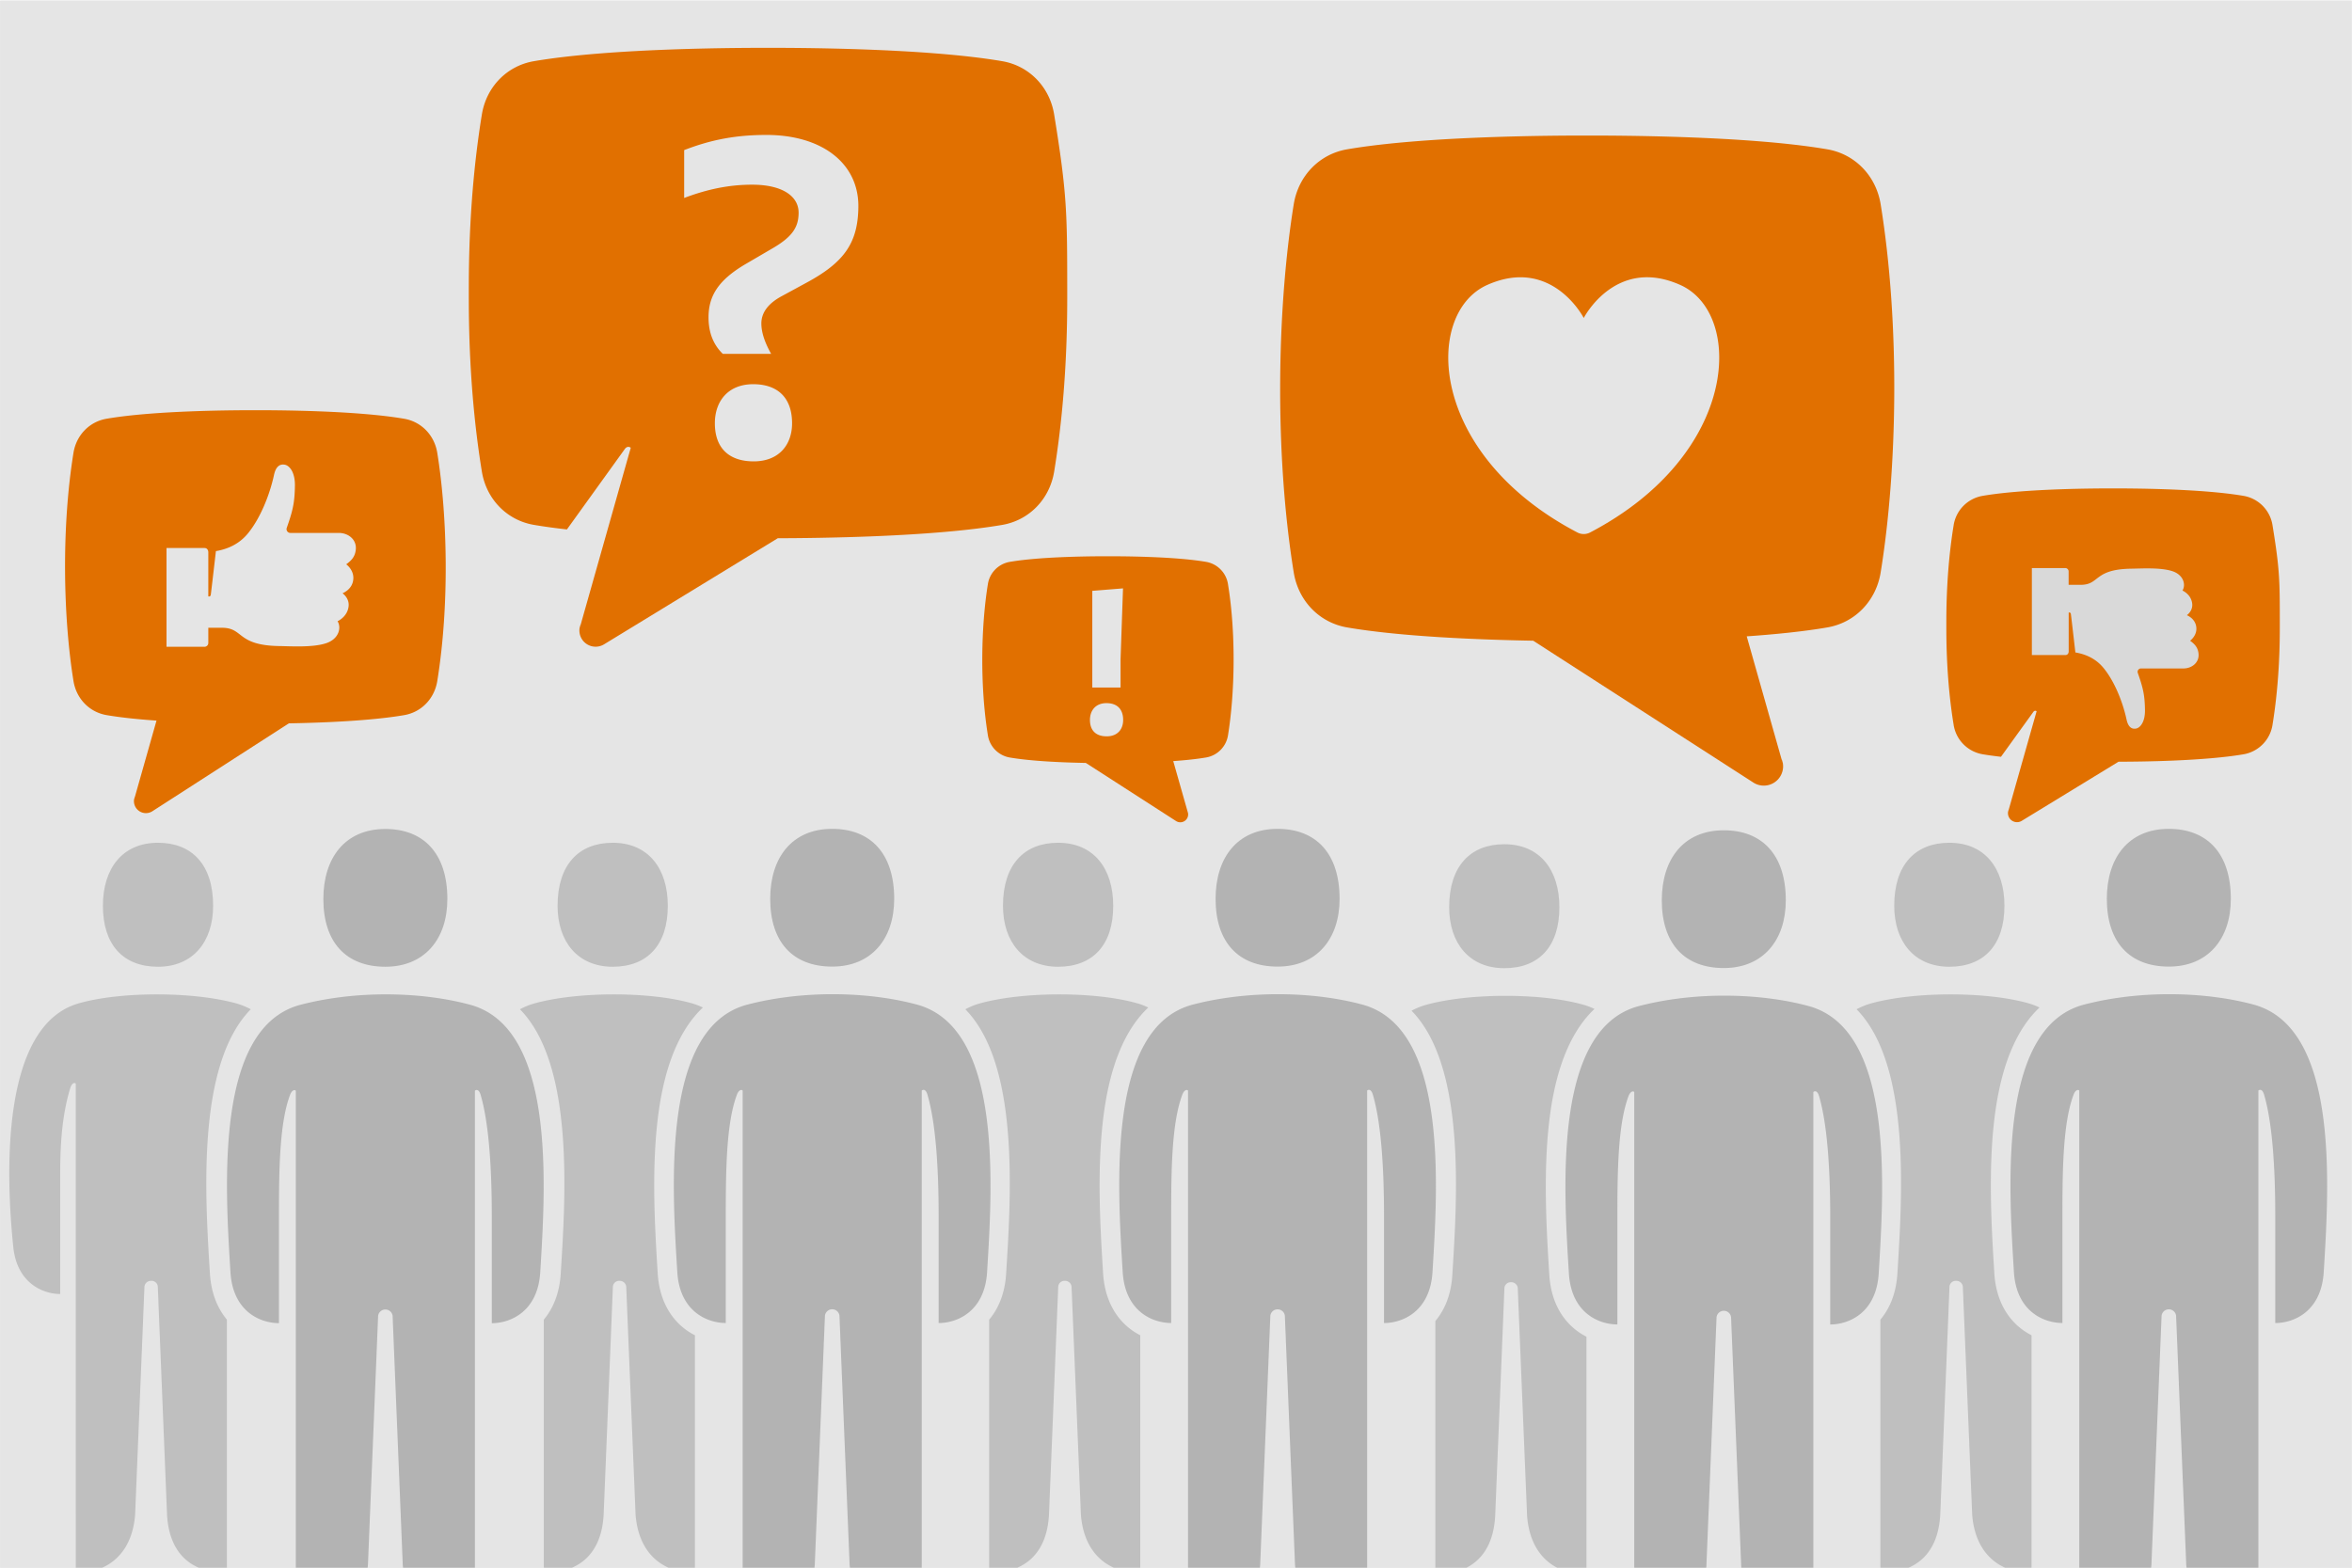 <?xml version="1.0" encoding="UTF-8" standalone="no"?>
<svg xmlns="http://www.w3.org/2000/svg" xmlns:xlink="http://www.w3.org/1999/xlink" viewBox="0 0 1800 1200">
  <defs>
    <style>.a{fill:#e5e5e5;}.b{clip-path:url(#a);}.c{fill:#b3b3b3;}.d{fill:#bfbfbf;}.e{fill:#e17000;}.f{fill:#d9d9d9;}</style>
    <clipPath id="a">
      <polyline class="a" points="1799.79 0.5 1799.79 1201.08 0.1 1201.08 0.1 0.5"/>
    </clipPath>
  </defs>
  <polyline class="a" points="1799.79 0.5 1799.79 1201.08 0.1 1201.08 0.1 0.5"/>
  <g class="b">
    <polyline class="a" points="1799.79 0.5 1799.79 1201.08 0.1 1201.08 0.1 0.5"/>
    <path class="c" d="M294.92,740c30.05,0,47.45-21.26,47.45-51.87,0-34.87-18.18-53.58-47.45-53.58-30.84,0-47.45,22.11-47.45,53.58C247.47,721.3,264.87,740,294.92,740Z"/>
    <path class="d" d="M191.92,772.56a55,55,0,0,0-11.3-4.56c-33.32-9.12-88.24-9.12-120.32,0C.18,785.09,4.5,899.94,10.18,954.6c2.89,27.89,23,35.91,35.89,35.91V898.17c0-22.65,1.49-44.81,7.64-65.07,1-3.26,2.8-5,4.28-3.63V1204c24.85,0,43.13-15,45.42-44.64,0,0,7.07-172.48,7.14-174.43a5,5,0,0,1,5.22-4.51,4.79,4.79,0,0,1,5,4.51c.08,2,7.08,174.73,7.08,174.73,1.67,28.58,17.61,44.34,45.8,44.34V1010.13c-7.12-8.58-12-20.08-13-35.18C157,915.46,150.36,814.93,191.92,772.56Z"/>
    <path class="c" d="M359.68,769.06c-37.52-10.11-87.17-11-129.52,0-65.77,17.05-57.91,137.87-53.79,204.75,1.87,30.42,23.11,39,37.11,39V930.54c0-36.65.54-71.25,8.53-92.51,1.39-3.68,3.54-4.11,4.37-3.12v411.23c29.32,0,52.72-16.13,55.22-48.52,0,0,7.68-188.23,7.77-190.36a5.6,5.6,0,0,1,11.11,0c.08,2.13,7.75,190.36,7.75,190.36,2.52,32.52,26.13,48.52,55.23,48.52V834.91c1.31-1.16,3.22-.76,4.36,3.12,6.34,21.59,8.55,56.19,8.55,92.51v82.31c14,0,35.22-8.62,37.09-39C417.58,906.93,425.29,786.73,359.68,769.06Z"/>
    <path class="d" d="M120.93,740c26.73,0,42.18-19.13,42.18-46.68,0-31.39-16.15-48.22-42.18-48.22-27.41,0-42.17,19.89-42.17,48.22C78.76,723.17,94.22,740,120.93,740Z"/>
    <path class="d" d="M468.9,740c-26.72,0-42.18-19.13-42.18-46.68,0-31.39,16.16-48.22,42.18-48.22,27.41,0,42.18,19.89,42.18,48.22C511.08,723.17,495.61,740,468.9,740Z"/>
    <path class="c" d="M636.89,739.89c30.05,0,47.45-21.26,47.45-51.87,0-34.87-18.18-53.57-47.45-53.57-30.84,0-47.45,22.11-47.45,53.57C589.44,721.19,606.84,739.89,636.89,739.89Z"/>
    <path class="c" d="M701.64,768.94c-37.52-10.1-87.16-11-129.51,0C506.36,786,514.22,906.81,518.34,973.7c1.87,30.41,23.11,39,37.1,39V930.42c0-36.65.55-71.24,8.54-92.5,1.38-3.69,3.54-4.12,4.37-3.13V1246c29.32,0,52.72-16.13,55.22-48.52,0,0,7.68-188.22,7.76-190.36a5.6,5.6,0,0,1,11.12,0c.08,2.14,7.75,190.36,7.75,190.36,2.51,32.53,26.13,48.52,55.22,48.52V834.79c1.32-1.15,3.23-.76,4.37,3.13,6.34,21.59,8.55,56.18,8.55,92.5v82.31c14,0,35.22-8.62,37.09-39C759.55,906.81,767.25,786.61,701.64,768.94Z"/>
    <path class="d" d="M522.84,1016.26c-8.14-6.65-18.12-19.26-19.5-41.64l-.08-1.23c-2.12-34.49-5-81.74,1-123.64,5.19-36.08,16.47-62.34,33.65-78.54a51,51,0,0,0-8.38-3.21c-32.07-9.12-87-9.12-120.31,0a54.53,54.53,0,0,0-11.3,4.56c41.55,42.37,34.93,142.9,31.21,202.39-.94,15.1-5.83,26.6-12.95,35.18V1204c28.18,0,44.12-15.76,45.79-44.34,0,0,7-172.78,7.08-174.73a4.8,4.8,0,0,1,5-4.51,5,5,0,0,1,5.21,4.51c.07,2,7.15,174.43,7.15,174.43,2.28,29.61,20.56,44.64,45.42,44.64V1022.08A49.58,49.58,0,0,1,522.84,1016.26Z"/>
    <path class="d" d="M809.77,740c-26.72,0-42.18-19.13-42.18-46.68,0-31.39,16.16-48.22,42.18-48.22,27.41,0,42.18,19.89,42.18,48.22C852,723.17,836.48,740,809.77,740Z"/>
    <path class="c" d="M977.75,739.89c30.06,0,47.45-21.26,47.45-51.87,0-34.87-18.17-53.57-47.45-53.57-30.84,0-47.45,22.11-47.45,53.57C930.3,721.19,947.71,739.89,977.75,739.89Z"/>
    <path class="c" d="M1042.51,768.94c-37.52-10.1-87.16-11-129.52,0C847.23,786,855.09,906.81,859.21,973.7c1.87,30.41,23.11,39,37.1,39V930.42c0-36.65.55-71.24,8.54-92.5,1.38-3.69,3.54-4.12,4.36-3.13V1246c29.33,0,52.72-16.13,55.23-48.52,0,0,7.68-188.22,7.76-190.36a5.6,5.6,0,0,1,11.11,0c.09,2.14,7.76,190.36,7.76,190.36,2.51,32.53,26.12,48.52,55.22,48.52V834.79c1.32-1.15,3.23-.76,4.37,3.13,6.34,21.59,8.54,56.18,8.54,92.5v82.31c14,0,35.23-8.62,37.1-39C1100.42,906.81,1108.12,786.61,1042.51,768.94Z"/>
    <path class="d" d="M863.71,1016.26c-8.14-6.65-18.12-19.26-19.5-41.64l-.08-1.23c-2.13-34.49-5-81.74,1-123.64,5.19-36.08,16.47-62.34,33.64-78.54A50.87,50.87,0,0,0,870.4,768c-32.08-9.12-87-9.12-120.32,0a55,55,0,0,0-11.3,4.56C780.34,814.93,773.72,915.46,770,975c-.94,15.1-5.84,26.6-13,35.18V1204c28.18,0,44.12-15.76,45.79-44.34,0,0,7-172.78,7.08-174.73a4.8,4.8,0,0,1,5-4.51,5,5,0,0,1,5.21,4.51c.07,2,7.14,174.43,7.14,174.43,2.29,29.61,20.57,44.64,45.42,44.64V1022.08A49.5,49.5,0,0,1,863.71,1016.26Z"/>
    <path class="d" d="M1151.24,741.11c-26.72,0-42.18-19.13-42.18-46.68,0-31.38,16.16-48.21,42.18-48.21,27.41,0,42.18,19.89,42.18,48.21C1193.42,724.28,1178,741.11,1151.24,741.11Z"/>
    <path class="c" d="M1319.23,741c30,0,47.45-21.26,47.45-51.87,0-34.87-18.18-53.58-47.45-53.58-30.84,0-47.45,22.11-47.45,53.58C1271.78,722.29,1289.18,741,1319.23,741Z"/>
    <path class="c" d="M1384,770.05c-37.52-10.11-87.17-11-129.52,0-65.77,17.05-57.91,137.87-53.79,204.75,1.87,30.42,23.11,39,37.1,39V931.53c0-36.65.55-71.25,8.54-92.51,1.38-3.68,3.54-4.11,4.37-3.12v411.23c29.32,0,52.72-16.13,55.22-48.52,0,0,7.68-188.23,7.77-190.36a5.6,5.6,0,0,1,11.11,0c.08,2.13,7.75,190.36,7.75,190.36,2.52,32.52,26.13,48.52,55.22,48.52V835.9c1.32-1.16,3.23-.76,4.37,3.12,6.34,21.59,8.55,56.19,8.55,92.51v82.31c14,0,35.22-8.62,37.09-39C1441.89,907.92,1449.59,787.72,1384,770.05Z"/>
    <path class="d" d="M1205.18,1017.37c-8.14-6.65-18.12-19.27-19.5-41.64l-.08-1.23c-2.12-34.5-5-81.74,1-123.64,5.19-36.08,16.47-62.34,33.65-78.55a50.07,50.07,0,0,0-8.38-3.2c-32.07-9.12-87-9.12-120.31,0a54.5,54.5,0,0,0-11.3,4.55c41.55,42.38,34.93,142.9,31.21,202.39-.94,15.11-5.83,26.61-13,35.18v193.84c28.18,0,44.12-15.76,45.79-44.35,0,0,7-172.77,7.08-174.73a4.81,4.81,0,0,1,5-4.51,5,5,0,0,1,5.21,4.51c.07,2,7.15,174.44,7.15,174.44,2.28,29.61,20.56,44.64,45.42,44.64V1023.19A50.12,50.12,0,0,1,1205.18,1017.37Z"/>
    <path class="d" d="M1491.84,740c-26.73,0-42.18-19.13-42.18-46.68,0-31.39,16.15-48.22,42.18-48.22,27.41,0,42.17,19.89,42.17,48.22C1534,723.17,1518.55,740,1491.84,740Z"/>
    <path class="c" d="M1659.82,739.89c30.06,0,47.45-21.26,47.45-51.87,0-34.87-18.17-53.57-47.45-53.57-30.84,0-47.45,22.11-47.45,53.57C1612.37,721.19,1629.77,739.89,1659.82,739.89Z"/>
    <path class="c" d="M1724.58,768.94c-37.52-10.1-87.17-11-129.52,0-65.76,17.06-57.91,137.87-53.79,204.76,1.88,30.41,23.12,39,37.11,39V930.42c0-36.65.55-71.24,8.54-92.5,1.38-3.69,3.54-4.12,4.36-3.13V1246c29.32,0,52.72-16.13,55.23-48.52,0,0,7.68-188.22,7.76-190.36a5.6,5.6,0,0,1,11.11,0c.08,2.14,7.76,190.36,7.76,190.36,2.51,32.53,26.12,48.52,55.22,48.52V834.79c1.32-1.15,3.22-.76,4.37,3.13,6.34,21.59,8.54,56.18,8.54,92.5v82.31c14,0,35.23-8.62,37.1-39C1782.48,906.81,1790.19,786.61,1724.58,768.94Z"/>
    <path class="d" d="M1545.78,1016.26c-8.14-6.65-18.13-19.26-19.51-41.64l-.07-1.23c-2.13-34.49-5-81.74,1-123.64,5.2-36.08,16.48-62.34,33.65-78.54a50.87,50.87,0,0,0-8.37-3.21c-32.08-9.12-87-9.12-120.32,0a54.75,54.75,0,0,0-11.3,4.56c41.56,42.37,34.94,142.9,31.22,202.39-.94,15.1-5.84,26.6-13,35.18V1204c28.19,0,44.13-15.76,45.8-44.34,0,0,7-172.78,7.08-174.73a4.79,4.79,0,0,1,5-4.51,5,5,0,0,1,5.22,4.51c.07,2,7.14,174.43,7.14,174.43,2.29,29.61,20.57,44.64,45.42,44.64V1022.08A49.5,49.5,0,0,1,1545.78,1016.26Z"/>
  </g>
  <path class="e" d="M1739.21,402.32A27.06,27.06,0,0,0,1717,379.56c-33.29-5.7-88.77-5.7-99.86-5.7s-66.58,0-99.86,5.7a27.06,27.06,0,0,0-22.19,22.76c-5.55,34.14-5.55,64.75-5.55,76.13s0,42,5.55,76.13a27.08,27.08,0,0,0,22.19,22.77c4.36.74,9.11,1.38,14.08,1.94L1556,545.12c1.29-1.88,2.63-.66,2.63-.66l-21.42,75.6-.07,0-.34,1.21a6.92,6.92,0,0,0,10.53,7l74-45.21c16.92,0,65.42-.51,95.68-5.68a27.08,27.08,0,0,0,22.19-22.77c5.55-34.14,5.55-64.75,5.55-76.13C1744.76,444.29,1744.76,436.46,1739.21,402.32Z"/>
  <path class="e" d="M806.76,87.68C803.32,66.49,787.61,50.37,767,46.84c-59.74-10.22-159.3-10.22-179.21-10.22s-119.47,0-179.2,10.22c-20.66,3.53-36.38,19.65-39.82,40.84-10,61.28-10,116.21-10,136.63s0,75.34,10,136.61c3.44,21.19,19.16,37.32,39.82,40.85,7.82,1.34,16.36,2.49,25.28,3.49L478,343.94c2.32-3.38,4.72-1.19,4.72-1.19L444.32,478.42l-.11-.06-.62,2.18a12.41,12.41,0,0,0,18.89,12.55L595.24,412c30.36-.07,117.39-.92,171.71-10.2,20.66-3.53,36.37-19.66,39.81-40.85,10-61.27,10-116.2,10-136.61C816.72,163,816.72,149,806.76,87.68ZM576.82,353.16c-18.92,0-29.73-10.18-29.73-29.16,0-16.76,10-29.91,29.36-29.91,18.92,0,29.73,10.58,29.73,29.91C606.18,340.43,596.14,353.16,576.82,353.16Zm40.3-136.71L598.4,226.62c-10.86,5.79-15.73,13-15.73,21,0,7.26,3,15.25,7.48,23.22h-37c-7.49-7.25-10.9-16.69-10.9-27.91,0-16.71,7.86-28.66,28.08-40.64l19.85-11.6c15.74-9,21-16.31,21-27.92,0-12.33-12-21.4-35.58-21.4-17.23,0-33.71,3.26-52,10.16V114.9c20.58-8,39.69-11.61,62.92-11.61,42.68,0,70.39,21.76,70.39,54.41C656.81,186,646,200.86,617.12,216.45Z"/>
  <path class="e" d="M334.65,346.65c-2.18-13.54-12.17-23.84-25.31-26.1C271.38,314,208.1,314,195.44,314s-75.93,0-113.9,6.53c-13.14,2.26-23.13,12.56-25.31,26.1-9.3,57.55-7.85,126.06,0,174.64,2.18,13.54,12.17,23.85,25.31,26.11,11.19,1.92,24.59,3.27,38.23,4.22l-16.6,58.58-.08,0-.46,1.61A9.16,9.16,0,0,0,116.57,621L221.05,553.7c25.35-.46,62.6-1.89,88.3-6.3,13.13-2.26,23.12-12.57,25.3-26.11C344,463.75,342.5,395.24,334.65,346.65Zm-62.33,73.61c-.42,6-3.6,8.92-7.36,11.7,0,0,5.7,4,5.46,10.79-.3,8.41-8.08,11.21-8.26,11.41,0,0,5.36,3.62,4.62,10s-5.5,9.93-8.43,11.38c3.1,5.05.92,13.61-8.76,16.82-10.34,3.42-27,2.3-35.64,2.18-33.21-.47-27.16-14-44.11-14H159.42v11.63a2.91,2.91,0,0,1-2.91,2.91H127.43V419.49h29.08c2.8,0,2.91,3,2.91,3v34a1.39,1.39,0,0,0,1.89-1.23c.21-1.24,2.65-22.33,3.93-33.41,8.59-1.44,17.56-5.13,24.4-13.43,9.53-11.55,16.78-29.62,20.06-44.88,1.33-6.14,4.16-8.47,8.05-7.86s8.13,5.88,7.95,16.22c-.22,12.51-1.41,18.47-6.24,32.14a2.91,2.91,0,0,0,2.73,3.89H259C266.54,407.85,272.84,412.94,272.32,420.26Z"/>
  <path class="f" d="M1682.58,500.76c-.38-5.31-3.18-7.86-6.49-10.32,0,0,5-3.52,4.81-9.5-.27-7.41-7.11-9.87-7.27-10.05,0,0,4.72-3.19,4.07-8.85s-4.84-8.75-7.43-10c2.73-4.45.81-12-7.71-14.82-9.11-3-23.82-2-31.4-1.92-29.25.42-23.92,12.36-38.85,12.36h-9.18V437.39a2.56,2.56,0,0,0-2.56-2.56H1555v66.6h25.62c2.47,0,2.56-2.61,2.56-2.61V468.91a1.22,1.22,0,0,1,1.67,1.08c.18,1.09,2.33,19.67,3.45,29.43,7.57,1.27,15.48,4.52,21.5,11.83,8.4,10.18,14.78,26.09,17.67,39.54,1.17,5.41,3.66,7.45,7.09,6.92s7.16-5.19,7-14.29c-.19-11-1.24-16.27-5.49-28.31a2.57,2.57,0,0,1,2.4-3.43h32.45C1677.48,511.68,1683,507.2,1682.58,500.76Z"/>
  <path class="e" d="M1439.29,156.41c-3.53-21.85-19.64-38.47-40.83-42.11-61.26-10.54-163.35-10.54-183.76-10.54s-122.51,0-183.76,10.54c-21.2,3.64-37.31,20.26-40.84,42.11-12.66,78.38-15,188.91,0,281.75,3.53,21.85,19.65,38.47,40.83,42.11,41.46,7.13,101.56,9.43,142.44,10.17l168.57,108.63a14.78,14.78,0,0,0,22.48-14.94l-.73-2.6-.13.06-26.78-94.5c22-1.54,43.62-3.71,61.68-6.82,21.19-3.64,37.31-20.26,40.83-42.11C1452,359.78,1454.29,249.24,1439.29,156.41ZM1216.89,407.6a10.5,10.5,0,0,1-9.69,0c-114.56-60-117.82-167.8-68.94-189.52,49.56-22,73.79,25.33,73.79,25.33s24.23-47.36,73.79-25.33C1334.72,239.8,1331.46,347.59,1216.89,407.6Z"/>
  <path class="e" d="M939.81,447.33a20.44,20.44,0,0,0-16.7-17.23c-25.06-4.31-66.83-4.31-75.18-4.31s-50.13,0-75.19,4.31A20.46,20.46,0,0,0,756,447.33c-5.18,32.07-6.13,77.29,0,115.27a20.46,20.46,0,0,0,16.71,17.23c17,2.92,41.55,3.86,58.28,4.16l69,44.45a6,6,0,0,0,9.2-6.12l-.3-1.06,0,0-11-38.67c9-.63,17.85-1.52,25.24-2.79a20.46,20.46,0,0,0,16.71-17.23C945,530.53,946,485.31,939.81,447.33Zm-103.87,4.94,23.51-1.89-1.88,54.22v21.66H835.94Zm11,111.36c-8.14,0-12.79-4.39-12.79-12.55,0-7.21,4.31-12.86,12.62-12.86,8.13,0,12.78,4.55,12.78,12.86C859.6,558.14,855.29,563.63,847,563.63Z"/>
</svg>
